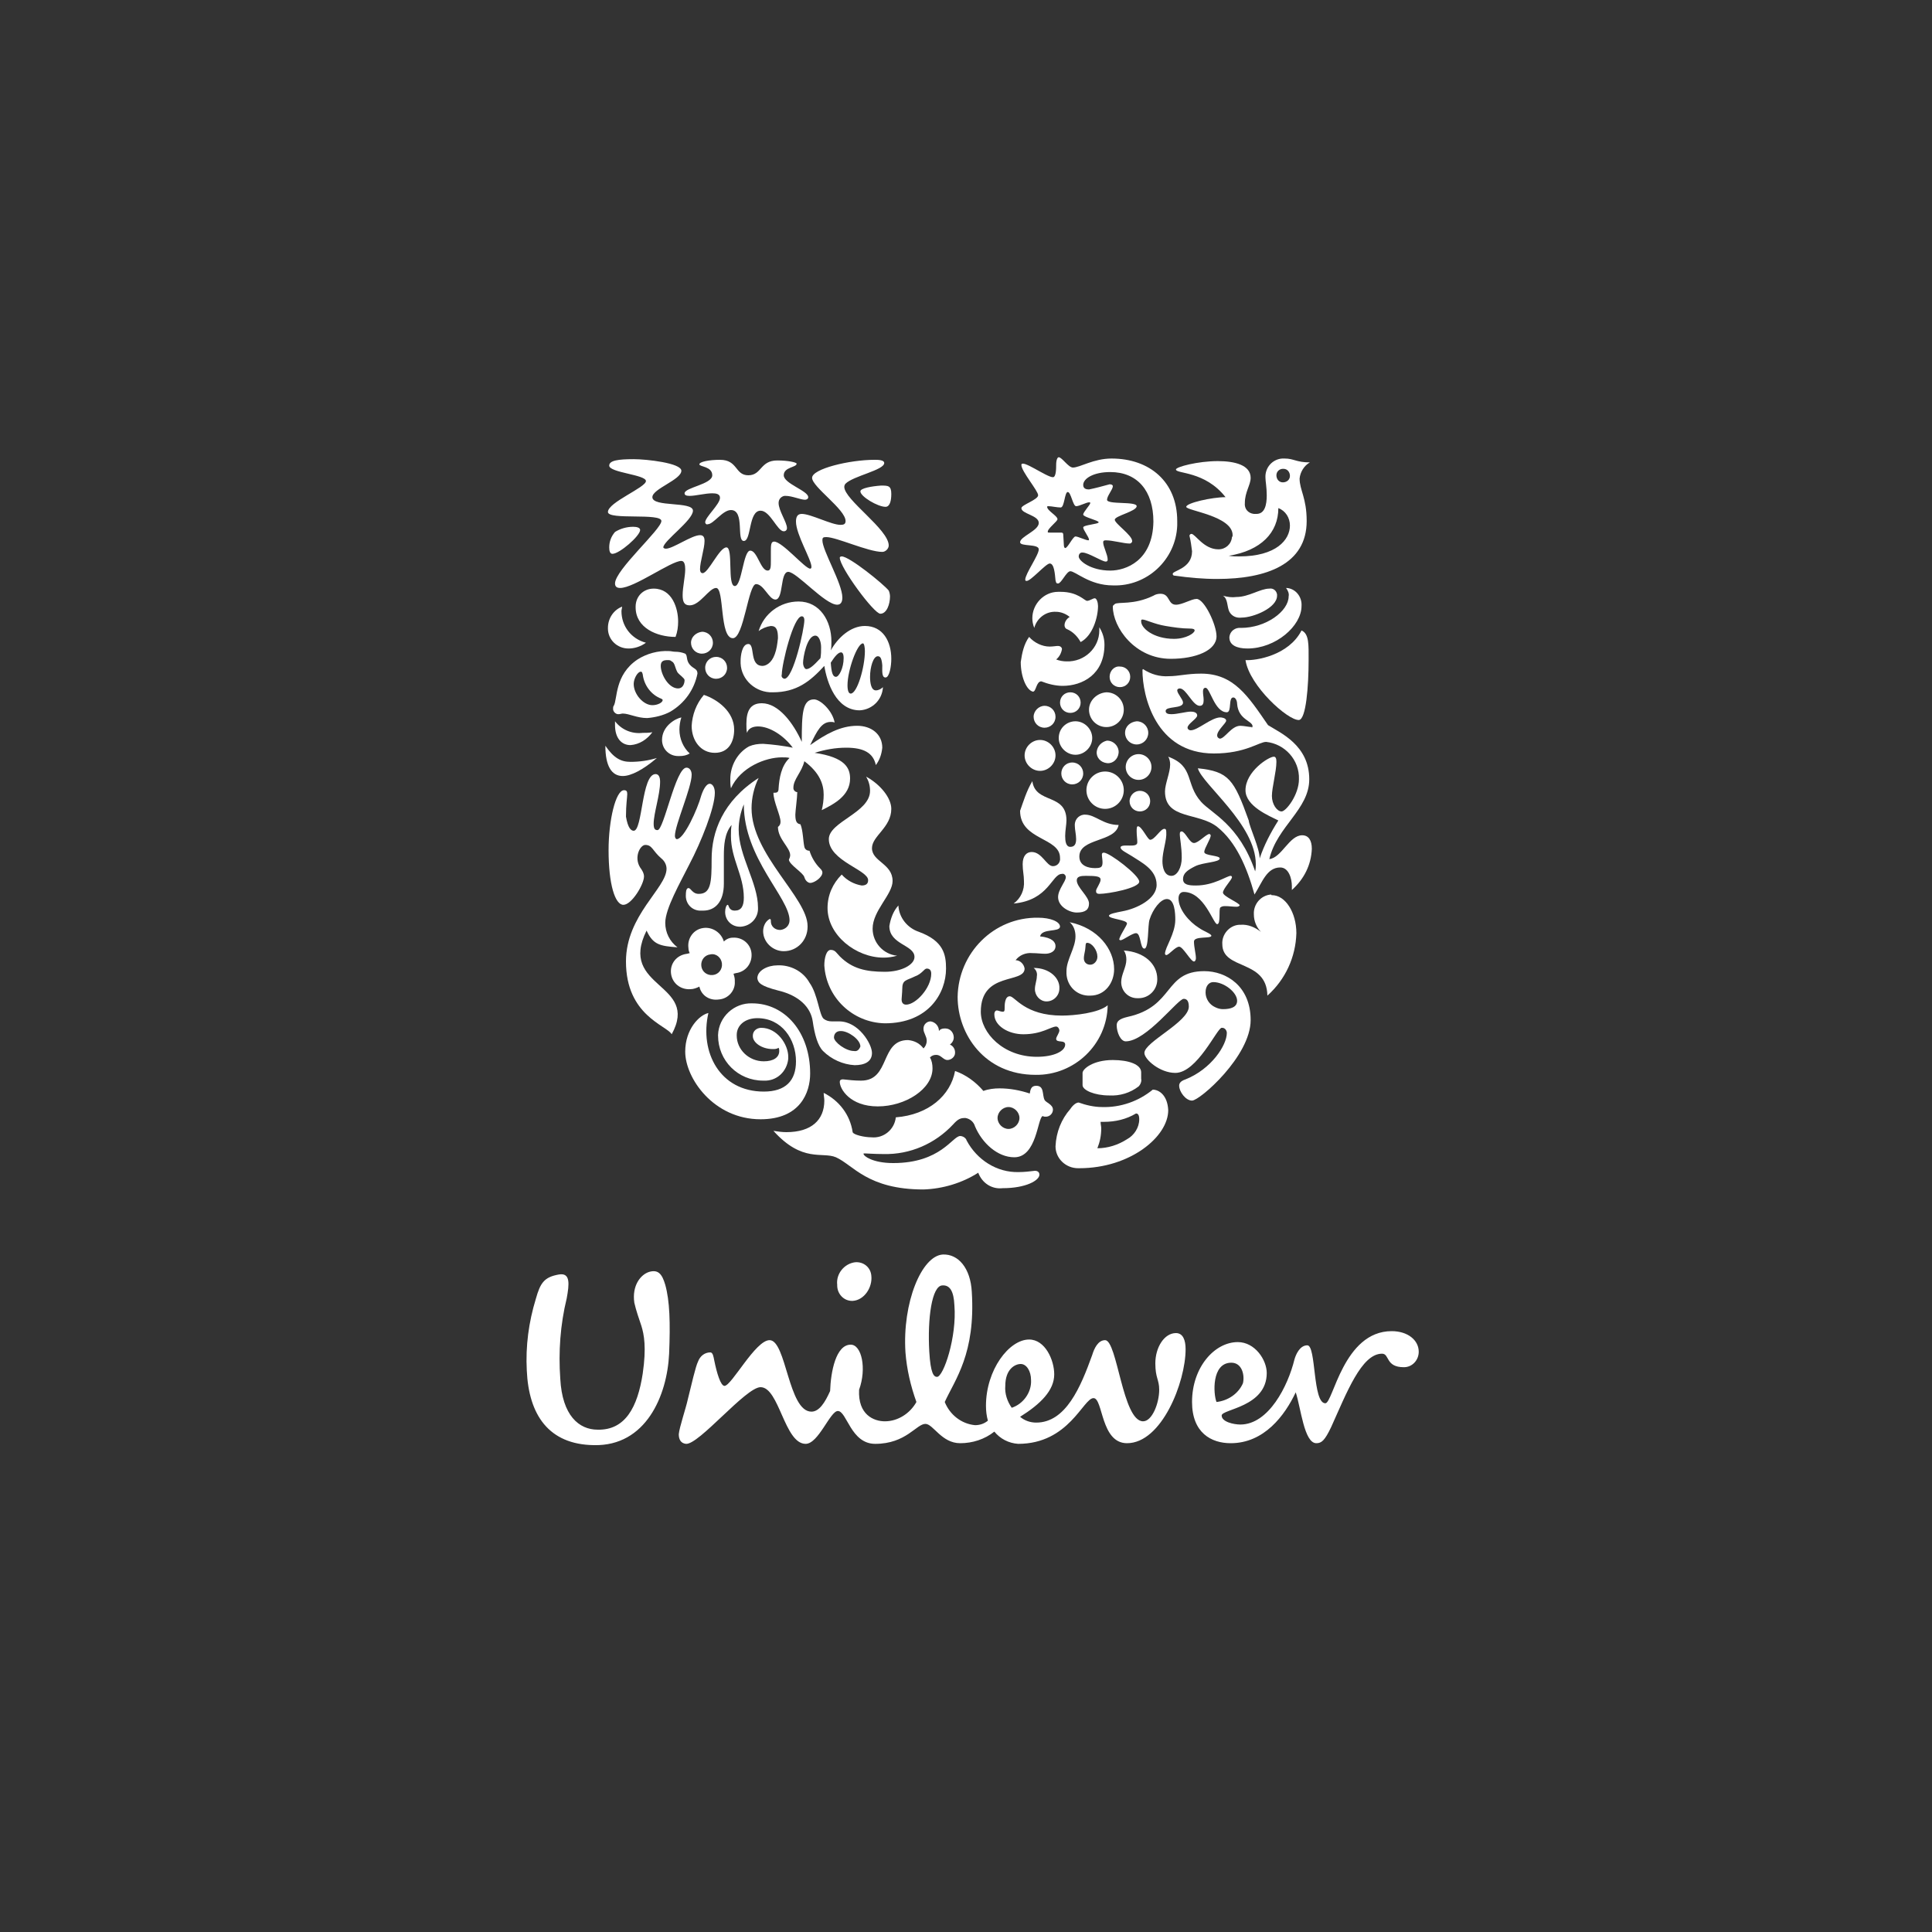 <?xml version="1.0" encoding="utf-8"?>
<!-- Generator: Adobe Illustrator 24.3.0, SVG Export Plug-In . SVG Version: 6.00 Build 0)  -->
<svg version="1.1" id="Logos" xmlns="http://www.w3.org/2000/svg" xmlns:xlink="http://www.w3.org/1999/xlink" x="0px" y="0px"
	 viewBox="0 0 300 300" style="enable-background:new 0 0 300 300;" xml:space="preserve">
<rect x="0" y="0" width="300" height="300" fill="#333333" stroke="none"/>
<style type="text/css">
	.st0{fill:#FFFFFF;}
</style>
<path class="st0" d="M137.4,220.7c2,0,3.9-1.2,4.9-3c-0.9-2.5-1.5-5.1-1.7-7.7c-0.5-7.7,2.5-15,5.8-15.2c2.4-0.1,4.3,2.1,4.5,5.8
	c0.6,9.6-2.6,13.6-4.2,17.1c0.8,2,2.6,3.4,4.7,3.6c0.7,0,1.4-0.2,2-0.7c-0.2-0.7-0.3-1.5-0.3-2.3c0-5.6,3.6-10.3,6.7-10.3
	c2.5,0,3.9,3.2,3.9,5.4c0,2.5-2.1,4.6-5.3,6.6c0.7,0.6,1.6,0.9,2.5,0.9c4.6,0,6.9-5.5,8.7-10.5c0.3-1,0.9-2.3,2-2.3
	c1.9,0,2.7,12.6,5.9,12.6c1.4,0,2.5-2.8,2.5-4.9c0-1.6-0.6-1.8-0.6-4.1c0-2.5,1.4-4.7,3.2-4.7c1.1,0,1.5,1.1,1.5,2.5
	c0,5.1-3.7,14.6-9.1,14.6c-4.1,0-3.7-7-5.2-7c-1.6,0-3.8,7.1-11.7,7.1c-1.5-0.1-2.8-0.8-3.7-1.9c-1.5,1.2-3.4,1.8-5.3,1.8
	c-2.9,0-4.2-3-5.4-3c-1.4,0-3,3.1-7.8,3.1c-3.8,0-4.4-5.1-5.8-5.1c-1.2,0-3,5.1-5,5.1c-3.3,0-4.1-8.8-7-8.8c-2.3,0-9.6,9-11.6,8.8
	c-0.8-0.1-1.1-0.7-1.1-1.5c0.1-1.1,1.1-4,1.4-5.4c0.6-2.4,1.2-5.1,1.6-5.9c0.3-0.8,1-1.4,1.9-1.4c0.4,0,0.5,0.7,0.6,1.2
	c0.4,2,1,4,1.6,4c1.1,0,4.8-7.1,7-7.1c2.6,0,2.9,11.1,6.5,11.1c1.2,0,2.1-1.4,2.9-3.2c0.1-3,0.9-7.2,3.2-7.2c1.7,0,2.5,3.7,1.3,7
	C133.2,219.7,135.7,220.7,137.4,220.7z M201,211.1c-1,4.1-4,10.1-8.4,10.1c-1,0-2.9-0.4-2.9-1.4s7-1.3,7-6.6c0-2-1.8-4.8-4.5-4.8
	c-3.6,0-7.1,3.9-7.1,9.3c0,4.8,3,6.4,6,6.4c5.2,0,8.4-4.3,10.1-7.9c0.8,2.4,1.3,7.9,3.2,7.9c0.8,0,1.3-0.4,2.3-2.5
	c2.4-5.3,4.7-11.4,7.9-11.4c1.2,0,0.5,2.1,3.4,2.1c1.3,0,2.3-1.1,2.3-2.4c0,0,0,0,0,0c0-1.8-1.7-3.2-4.2-3.2
	c-7.5,0-9.1,11.2-10.3,11.2c-2,0-1.4-9-2.8-9C201.8,208.9,201.2,210.4,201,211.1z M148.2,202.7c-0.1-2.2-0.7-3.2-1.9-3.1
	c-1.6,0.1-2.3,5.1-2,10.3c0.2,3.4,0.7,3.9,1.2,3.9C146.5,213.8,148.6,207.6,148.2,202.7L148.2,202.7z M135.3,198.1
	c-0.1-1.3-1.2-2.2-2.5-2.1c-1.7,0.2-3,1.8-2.8,3.5c0,0,0,0,0,0.1c0,1.3,1,2.4,2.3,2.4c0,0,0.1,0,0.1,0
	C134.2,201.9,135.5,199.9,135.3,198.1L135.3,198.1z M160.1,214.3c0-1.4-0.7-2.5-1.6-2.5s-2.4,0.8-2.4,3.4c-0.1,1.2,0.3,2.4,1,3.4
	C158.9,218,160.2,216.2,160.1,214.3L160.1,214.3z M191.2,211.6c1.7,0,2.1,2,1.8,3.2c-0.7,1.6-2.3,2.7-4.1,2.9
	C188.4,216.5,188.1,211.6,191.2,211.6L191.2,211.6z M99.6,205.9c-0.4-1.2-0.8-2.3-1.1-3.6c-0.4-2.7,1-4.4,2.3-4.8
	c1.4-0.4,2,0.3,2.5,2c0.7,2.5,0.8,5.9,0.6,10.7c-0.3,6.5-3.6,14.4-11.7,14.2c-7-0.1-10.1-4.7-10.4-11.6c-0.2-3.8,0.3-7.5,1.4-11.1
	c0.7-2.5,1.3-3.4,3.6-3.8c1.8-0.3,1.6,1.5,1.2,3.7c-1,4.1-1.3,8.3-1,12.5c0.3,5.7,2.9,7.9,5.8,7.9c4.3,0.1,6.2-3.5,7-8.7
	C100.4,209.2,100,207.2,99.6,205.9L99.6,205.9z"/>
<path class="st0" d="M193.4,102.5c0.6,4,6.6,9.4,8.3,9.3c1.1-0.1,1.5-5.2,1.5-9.3c0-2.3,0.1-4.1-1.1-4.6
	C200.1,101.8,195,102.6,193.4,102.5z M193.7,100.7c4.4,0,8.4-3.5,8.4-6.6c0.1-1.4-0.9-2.7-2.3-2.8c0,0-0.1,0-0.1,0
	c0.3,0.4,0.5,0.9,0.4,1.3c0,2.3-3.5,4.9-7.4,4.9c-0.9-0.1-1.7,0.5-1.8,1.4c0,0,0,0.1,0,0.1C190.9,100.2,192.1,100.7,193.7,100.7
	L193.7,100.7z M192.8,95.9c-0.8,0.1-1.5-0.2-1.9-0.9c-0.4-0.8-0.2-2-1-2.5c0.7,0.2,1.4,0.3,2.1,0.2c1.9,0,3.7-1.3,5.1-1.3
	c0.6-0.1,1.1,0.3,1.2,0.9c0,0.1,0,0.2,0,0.2C198.3,94.4,194.6,95.9,192.8,95.9L192.8,95.9z"/>
<path class="st0" d="M98.4,129c1.4,0,1.2-8.8,3.4-8.8c0.5,0,0.7,0.5,0.7,1.2c0,2-1,4.9-1,6.5c0,0.8,0.2,1,0.6,1c1,0,2.8-9.7,4.5-9.7
	c0.5,0,0.8,0.5,0.8,1.1c0,2-2.6,7.8-2.6,9.5c0,0.2,0.1,0.5,0.3,0.5c1.1,0,3.2-4.6,3.8-6.8c0.4-1.2,0.9-1.8,1.3-1.8s0.8,0.5,0.8,1.4
	c0,2.3-2.1,7.6-4,11.2c-1.4,2.8-3.7,6.8-3.7,9c0,1.5,0.7,2.9,1.9,3.8c-2.7-0.2-3.8-0.4-4.8-2.6c-4.5,9,8.3,8.1,3.9,16.1
	c-0.8-1.4-7.1-2.9-7.1-11.3c0-7.2,6.3-11.4,6.3-14.4c0-0.6-0.3-1.2-0.8-1.6c-1.4-1.2-1.4-2.1-2.5-2.1c-0.8,0-1.8,1.9-0.8,3.5
	c0.3,0.4,0.6,0.9,0.6,1.4c0,1.2-1.9,4.4-3.2,4.4s-2.3-3.2-2.3-8.5c0-4.6,1.1-9.3,2.4-9.3c0.4,0,0.5,0.2,0.5,0.6
	c0,0.5-0.2,1.6-0.2,3.5C97.5,128.6,98,129,98.4,129z"/>
<path class="st0" d="M109.2,141.4c1.8,0,3.2-1.3,3.2-4.2v-4.3c0-1.6,0.1-3.5,1.2-4.8c-0.1,0.6-0.1,1.1-0.1,1.7c0,3.6,2,6.1,2,9.6
	c0,1.3-0.4,2-1.4,2s-0.9-0.9-1.1-0.9s-0.4,0.5-0.4,1.1c0,1.3,1,2.3,2.3,2.3c0,0,0.1,0,0.1,0c1.6-0.1,2.8-1.4,2.7-3c0-3.8-3-8-3-12.1
	c0-1.3,0.3-2.7,0.8-3.9c0,8.4,7.1,14.5,7.1,18c0,0.8-0.6,1.4-1.4,1.5c0,0-0.1,0-0.1,0c-0.8,0-1.4-0.6-1.4-1.3c0,0,0,0,0,0
	c0-0.3,0-0.4-0.2-0.4c-0.7,0.4-1,1.2-1,1.9c0,1.7,1.5,3.1,3.2,3.1c0,0,0,0,0,0c2.1,0,3.7-1.7,3.7-3.8c0,0,0,0,0-0.1
	c0-4.4-8.7-11.1-8.7-18.3c0-1.6,0.4-3.3,1.1-4.7c-5.6,3.6-7.3,8.4-7.3,12.6c0,3.6-0.1,5.4-2,5.4c-1,0-1.2-0.9-1.6-0.9
	s-0.4,0.8-0.4,1c-0.1,1.3,0.8,2.4,2.1,2.5C109,141.4,109.1,141.4,109.2,141.4z"/>
<path class="st0" d="M182.3,99.2c1.9,0,3.2-0.9,3.2-1.3c0-0.2-0.2-0.3-0.8-0.3c-1.2,0-2.5-0.2-3.7-0.4c-1.8-0.3-3.1-1-3.6-1
	c-0.2,0-0.2,0.1-0.2,0.2C177.1,97.5,179.1,99.2,182.3,99.2z M173.1,93.8c0.5-0.4,2.9,0.2,6-1.3c0.3-0.2,0.7-0.3,1.1-0.3
	c1.5,0,1.1,1.7,2.4,1.7c1,0,2.4-0.9,3.2-0.9c1.2,0,3.1,4,3.1,5.8c0,2.2-3.2,3.5-7.1,3.5c-5.6,0-9-4.9-9-8.1
	C172.8,94,172.9,94,173.1,93.8z"/>
<path class="st0" d="M110,157.3c-1.4,0.3-3.6,2.5-3.6,6c0,4.1,4.4,10.5,11.7,10.5c6.2,0,7.7-4.2,7.7-7.1c0-6.4-3.9-10.9-9-10.9
	c-2.8-0.1-5.2,2.1-5.3,4.9c0,0,0,0.1,0,0.1c0,3.9,3.1,7,7,7c0,0,0.1,0,0.1,0c2,0.1,3.6-1.4,3.8-3.4c0-0.1,0-0.2,0-0.3
	c0-1.9-1.7-4.5-4.2-4.5c-0.7,0-1.3,0.5-1.3,1.2c0,0,0,0.1,0,0.1c0,1,1.4,2,3.1,2c0.3,0,0.6,0,0.9-0.2c0.1,0.2,0.1,0.3,0.1,0.5
	c0,1-0.9,1.6-2.4,1.6c-2.3,0-4.2-1.8-4.2-4c0,0,0-0.1,0-0.1c0-1.5,1.3-2.6,3.2-2.6c3.8,0,6,3.3,6,6.7c0,3-1.6,4.7-5,4.7
	C111.8,169.5,108.6,163.4,110,157.3z"/>
<path class="st0" d="M154.9,173.6c0,0.9,0.8,1.7,1.7,1.7s1.7-0.8,1.7-1.7c0-0.9-0.8-1.7-1.7-1.7S154.9,172.7,154.9,173.6
	L154.9,173.6z M158.2,182c0.8,0,1.7-0.1,2.5-0.2c0.6,0,0.7,0.4,0.7,0.6c0,0.9-2.1,2.1-5.7,2.1c-1.7,0.2-3.2-0.8-3.8-2.4
	c-2.5,1.6-5.5,2.5-8.5,2.6c-8.7,0-10.9-3.8-13.6-5c-2.1-0.9-5.2,0.9-9.7-4.1c0.7,0.1,1.3,0.2,2,0.2c3.9,0,5.9-1.9,5.9-4.9
	c0-0.4-0.1-0.8-0.1-1.2c2.4,1.2,4.1,3.4,4.5,6.1c0.1,0.4,1.8,0.8,2.9,0.8c1.9,0.2,3.6-1.2,3.8-3.1c0,0,0,0,0,0
	c5.1-0.4,8.5-3.4,9.2-7.2c1.7,0.6,3.2,1.7,4.4,3.1c0.8-0.3,1.7-0.4,2.5-0.4c1.6,0,3.2,0.3,4.7,0.8c0.1-0.6,0.2-1.2,1-1.2
	c1.3,0,0.9,1.4,1.3,2.2c0.2,0.4,1.3,0.7,1.3,1.5c0,0.6-0.5,1.1-1.1,1.1c0,0,0,0,0,0c-0.2,0-0.3,0-0.5-0.1c-0.8,0.3-0.9,6.4-4.4,6.4
	c-2.6,0-5-2.2-6.1-4.8c-0.2-0.7-0.8-1.2-1.5-1.3c-0.7,0-1.1,0.1-1.9,1c-2.8,3-6.7,4.7-10.8,4.6c-1.4,0-2.6-0.1-2.9-0.1
	s-0.2,0-0.2,0.1c0,0.3,1.4,1.4,4.6,1.4c7.4,0,9.2-4.2,10.4-4.2c0.4,0,0.9,0.3,1,0.7C151.7,180.1,154.8,182.1,158.2,182z"/>
<path class="st0" d="M183.8,155.1c-0.9,0-5.8,6.6-9,6.6c-0.8,0-1.4-1.4-1.4-2.5c0-0.6,0.4-1,1.7-1.3c7.3-1.6,5.6-7.1,11.9-7.1
	c3.4,0,7.2,2.3,7.2,7.6c0,5.6-7.9,12.5-9.1,12.5c-1,0-2-1.4-2-2.3c0-0.3,0.1-0.7,1-1c4-1.6,6.4-5.3,6.4-7.2c0-0.4-0.3-0.8-0.7-0.8
	c0,0-0.1,0-0.1,0c-0.7,0-3.8,7-7.2,7c-2.4,0-4.8-2.1-4.8-3.1c0-1.7,6.9-4.8,6.9-7.2C184.6,155.2,184.1,155.1,183.8,155.1z
	 M188.4,152.5c-0.6,0-1.2,0.5-1.2,1.6c0,1,0.6,1.9,1.5,2.3c0.4,0.2,0.8,0.3,1.2,0.3c1.2,0,2.2-0.3,2.2-1.3
	C192.1,154.1,190.1,152.5,188.4,152.5L188.4,152.5z"/>
<path class="st0" d="M109.5,103.7c0,0.9,0.7,1.7,1.7,1.7c0.9,0,1.7-0.7,1.7-1.7c0-0.9-0.7-1.7-1.7-1.7c0,0,0,0,0,0
	C110.3,102,109.5,102.7,109.5,103.7z M107.3,99.8c0,0.9,0.7,1.7,1.7,1.7c0.9,0,1.7-0.7,1.7-1.7c0-0.9-0.7-1.7-1.7-1.7c0,0,0,0,0,0
	C108.1,98.2,107.3,98.9,107.3,99.8z M105.8,111.4c-1,0.2-3,1.4-3,3.5c0,1.4,1.1,2.5,2.5,2.5c0.1,0,0.1,0,0.2,0
	c0.6,0,1.1-0.1,1.6-0.4c-1-0.9-1.6-2.3-1.6-3.7C105.5,112.7,105.6,112,105.8,111.4z M95.5,112c0,0.2,0,0.4,0,0.6c0,2,1,3.1,2.4,3.1
	c1.4-0.1,2.6-0.9,3.4-2c-0.5,0.1-1,0.1-1.5,0.1C98.1,114,96.5,113.3,95.5,112z M94,115.8c0,3.2,1,4.7,2.7,4.7c1.3,0,3.2-1,5.3-2.8
	c-1.3,0.4-2.7,0.6-4.1,0.6C96.4,118.3,95.3,117.7,94,115.8z M104.9,98.9c0.3-0.8,0.4-1.6,0.4-2.4c0-2-0.9-5.1-3.8-5.1
	c-1.6,0-2.8,1.2-2.8,2.8c0,0,0,0,0,0.1C98.7,97.5,102,98.9,104.9,98.9L104.9,98.9z M101.3,109.5c-1.4,0-2.9-1.7-2.9-3.3
	c0-0.8,0.6-1.9,1.1-1.9c0.2,0,0.2,0.1,0.3,0.4c0.2,1.7,1.3,3.2,2.9,3.8c0.1,0.1,0.2,0.1,0.2,0.2
	C102.9,109.1,102.1,109.5,101.3,109.5L101.3,109.5z M105.2,104.4c0.3,0.4,1.1,0.9,1.1,1.2c0,0.6-0.3,1.3-1,1.3
	c-1.5,0-2.7-2.2-2.7-3.5c0-0.8,0.5-0.9,1.1-0.9c0.2,0,0.4,0,0.6,0.2C104.8,102.9,104.8,103.7,105.2,104.4L105.2,104.4z M95.3,109.6
	c-0.1,0.1-0.1,0.3-0.1,0.5c0,0.4,0.4,0.8,0.8,0.8c0.3,0,0.5-0.1,0.7-0.1c1,0,2.2,0.7,3.8,0.7c1.2-0.1,2.5-0.4,3.6-1
	c2.2-1.3,3.7-3.4,4.2-5.9c0-0.8-0.6-0.7-1.2-1.4s-0.3-1.4-0.7-1.7c-0.5-0.2-1-0.3-1.6-0.3c-0.3,0-0.6-0.1-0.9-0.1
	c-1.7-0.1-3.5,0.4-4.9,1.3C95.4,104.8,95.9,108.6,95.3,109.6L95.3,109.6z M109.3,107.9c-1.2,1.4-1.8,3.1-1.9,4.8
	c0,2.3,1.4,4.2,3.6,4.2s3-1.8,3-3.6C114,110.5,111.4,108.6,109.3,107.9z M100.3,99.8c-0.8,0.6-1.8,0.9-2.7,0.9
	c-1.8,0-3.2-1.4-3.2-3.1c0,0,0-0.1,0-0.1c0-1.5,0.9-2.8,2.2-3.3c0,0.2-0.1,0.5-0.1,0.7C96.5,97.2,98,99.2,100.3,99.8L100.3,99.8z"/>
<path class="st0" d="M174.7,113.8c0,1,0.8,1.8,1.8,1.8c1,0,1.8-0.8,1.8-1.8c0-1-0.8-1.8-1.8-1.8c0,0,0,0,0,0
	C175.5,112.1,174.7,112.8,174.7,113.8C174.7,113.8,174.7,113.8,174.7,113.8z M174.8,119.1c0,1.1,0.9,2,2,2s2-0.9,2-2s-0.9-2-2-2
	C175.7,117.1,174.8,118,174.8,119.1L174.8,119.1z M168.7,122.7c0,1.6,1.3,2.9,2.9,2.9c1.6,0,2.9-1.3,2.9-2.9c0-1.6-1.3-2.9-2.9-2.9
	c0,0,0,0,0,0C170,119.8,168.7,121.1,168.7,122.7C168.7,122.7,168.7,122.7,168.7,122.7L168.7,122.7z M170.3,116.7
	c-0.1,0.9,0.6,1.7,1.6,1.8c0.9,0.1,1.7-0.6,1.8-1.6c0-0.1,0-0.2,0-0.3c-0.1-0.9-0.9-1.6-1.8-1.6C171,115.2,170.4,115.9,170.3,116.7z
	 M164.8,120.1c0,0.9,0.7,1.7,1.7,1.7c0.9,0,1.7-0.7,1.7-1.7c0-0.9-0.7-1.7-1.7-1.7c0,0,0,0,0,0C165.5,118.4,164.8,119.2,164.8,120.1
	C164.8,120.1,164.8,120.2,164.8,120.1L164.8,120.1z M169.1,110.2c0,1.5,1.2,2.7,2.7,2.7c1.5,0,2.7-1.2,2.7-2.7
	c0-1.5-1.2-2.7-2.7-2.7c0,0,0,0,0,0C170.3,107.6,169.1,108.8,169.1,110.2L169.1,110.2z M172.3,105.1c0,0.9,0.7,1.6,1.6,1.6
	c0.9,0,1.6-0.7,1.6-1.6c0-0.9-0.7-1.6-1.6-1.6c0,0,0,0,0,0C173,103.4,172.3,104.2,172.3,105.1L172.3,105.1z M164.6,109.1
	c0,0.9,0.7,1.6,1.6,1.6c0.9,0,1.6-0.7,1.6-1.6c0-0.9-0.7-1.6-1.6-1.6c0,0,0,0,0,0C165.3,107.5,164.6,108.2,164.6,109.1L164.6,109.1z
	 M164.4,114.6c0,1.4,1.2,2.6,2.6,2.6c1.4,0,2.6-1.2,2.6-2.6c0-1.4-1.2-2.6-2.6-2.6C165.6,112,164.4,113.1,164.4,114.6
	C164.4,114.6,164.4,114.6,164.4,114.6L164.4,114.6z M159.1,117.3c0,1.3,1.1,2.4,2.4,2.4c1.3,0,2.4-1.1,2.4-2.4
	c0-1.3-1.1-2.4-2.4-2.4l0,0C160.2,114.9,159.1,116,159.1,117.3C159.1,117.3,159.1,117.3,159.1,117.3L159.1,117.3z M160.5,111.3
	c0,0.9,0.7,1.7,1.7,1.7c0.9,0,1.7-0.7,1.7-1.7c0-0.9-0.7-1.7-1.7-1.7c0,0,0,0,0,0C161.3,109.6,160.5,110.4,160.5,111.3
	C160.5,111.3,160.5,111.4,160.5,111.3L160.5,111.3z M175.4,124.3c0.1-0.9,0.8-1.5,1.6-1.5c0.9,0,1.6,0.7,1.6,1.6s-0.7,1.6-1.6,1.6
	s-1.6-0.7-1.6-1.6C175.4,124.4,175.4,124.4,175.4,124.3L175.4,124.3z"/>
<path class="st0" d="M176.4,172.9c0.2,0,0.5,0.1,0.5,0.9c0,1.3-0.8,2.5-1.9,3.1c-1.4,0.9-3,1.4-4.6,1.4c0.4-1,0.6-2,0.6-3.1
	c0-0.3-0.1-0.6-0.1-1h0.5C173.2,174.2,174.9,173.8,176.4,172.9z M176.8,168.7c0.3-0.3,0.5-0.8,0.4-1.2v-1c0-1.2-1.9-1.9-4.4-1.9
	c-3.1,0-4.7,1.4-4.7,2v1.9c0,0.8,1.9,1.6,4.1,1.6C173.9,170.2,175.5,169.7,176.8,168.7z M179,169.2c-2.2,1.8-5,2.8-7.9,2.7
	c-1.2,0-2.5-0.3-3.6-0.7c-0.4,0-0.9,0.4-1.3,1c-1.4,1.6-2.2,3.6-2.3,5.8c0,1.9,1.6,3.4,3.5,3.4c0.1,0,0.1,0,0.2,0
	c7.9,0,13.8-4.9,13.8-9C181.3,170.1,180,169.2,179,169.2L179,169.2z"/>
<path class="st0" d="M180.5,133.7c0,1,0.3,2.3,1.4,2.3c0.9,0,1.6-1.3,1.6-2.8c0-1.7-0.3-3-0.3-3.7c0-0.3,0.1-0.4,0.3-0.4
	c0.6,0.1,1.2,1.8,1.9,1.8s1.9-1.4,2.4-1.4c0.1,0,0.2,0.2,0.2,0.2c0,0.6-1,2-1,2.6s2.4,0.5,2.4,1c0,0.6-2.6,0.6-3.8,1.2
	s-1.9,1.1-1.9,2s0.9,1,2,1c2.8,0,4.8-1.5,5.4-1.5c0.1,0,0.2,0.1,0.2,0.2c0,0,0,0,0,0c0,0.4-1.4,1.8-1.4,2.4s2.6,1.6,2.6,2
	c-0.1,0.1-0.2,0.2-0.5,0.2c-0.5,0-1.2-0.1-1.7-0.1c-0.3,0-0.5,0-0.8,0.2c-0.3,0.3,0.1,2.6-0.5,2.6s-2-5-5.2-5c-0.5,0-0.8,0.4-0.8,1
	c0,1.7,1.6,3.6,3.2,4.6c0.7,0.5,1.9,0.9,1.9,1.2c0,0.5-2.7,0-2.7,0.9s0.3,1.9,0.3,2.6c0,0.2-0.1,0.5-0.3,0.5c-0.5,0-1.7-2.3-2.3-2.3
	s-1.6,1.3-2,1.3c-0.1,0-0.2-0.1-0.2-0.2c0-1,1.6-3.1,1.6-5.3c0-1-0.1-3.2-1.3-3.2c-1,0-2.2,1.6-2.7,3.2c-0.3,0.9-0.1,4.5-0.8,4.5
	s-0.5-2.4-1.3-2.4c-0.6,0-2,1.1-2.4,1.1c-0.1,0-0.2-0.1-0.2-0.1c0-0.5,1.2-2.2,1.2-2.5c0-0.6-2.8-0.7-2.8-1.2c0-0.3,1.1-0.5,2.1-0.7
	c2.2-0.4,5.3-1.9,5.3-4.1c0-2.4-2.4-3.5-3.9-4.5c-0.8-0.5-1.7-0.9-1.7-1.3s1-0.3,1.4-0.3c0.6,0,1.2,0,1.2-0.5s-0.1-1.1-0.1-1.7
	c0-0.4,0-0.8,0.2-0.8c0.6,0,1.5,2.1,1.9,2.1c0.7,0,1.6-1.7,2.2-1.7c0.2,0,0.3,0.1,0.3,0.5C181.2,130.4,180.5,132.2,180.5,133.7z
	 M160.3,121.3c0.5,3.6,5.3,1.8,5.3,6.1c0,0.6-0.2,1.6-0.2,2.4s0.1,1.7,0.8,1.7s0.9-0.5,0.9-1.2s-0.2-1.5-0.2-2
	c-0.1-0.9,0.5-1.7,1.4-1.8c0.1,0,0.2,0,0.2,0c1.6,0,2.8,1.6,5.2,1.6c-0.5,2.7-6.1,2-6.1,4.9c0,1.5,1.5,1.8,2.4,1.8s1.2-0.1,1.2-0.9
	c0-0.4-0.1-0.9-0.1-1.2c0-0.2,0.1-0.3,0.3-0.3c0,0,0,0,0,0c0.9,0,5.5,3.5,5.5,4.5s-4.8,1.9-6.2,1.9c-0.3,0-0.5-0.1-0.5-0.4
	c0,0,0,0,0-0.1c0-0.3,0.7-1.2,0.7-1.7s-0.6-0.6-2.3-0.6c-0.8,0-1.4,0.1-1.4,0.7c0,1.1,1.9,2.5,1.9,3.6c0,0.9-0.5,1.4-1.9,1.4
	c-1.1,0-2.9-0.9-2.9-2.4c0-1.2,1.2-2.4,1.2-3.1c0-0.3-0.3-0.6-0.6-0.5c0,0,0,0,0,0c-1.6,0-2,4.1-7.5,4.6c1.1-0.8,1.7-2.1,1.6-3.5
	c0-0.9-0.2-1.6-0.2-2.6c0-1.3,0.6-1.9,1.4-1.9c1.6,0,2.3,2.2,3.3,2.2c0.7,0,1.2-0.6,1.1-1.3c0-3.2-6.2-2.7-6.2-7.3
	C158.9,124.5,159.4,122.8,160.3,121.3z"/>
<path class="st0" d="M168.3,148.8c0,0.6,0.4,1,1,1c0.6,0,1.1-0.6,1.1-1.2c0,0,0,0,0-0.1c0-0.9-0.8-2.1-1.6-2.1
	c-0.3,0-0.2,0.5-0.3,1.1S168.3,148.4,168.3,148.8z M166.1,143.2c4.4,0.9,6.9,4.2,6.9,7.3c0,2.1-1.4,4.1-3.7,4.1
	c-2,0.1-3.6-1.4-3.7-3.4c0-0.1,0-0.3,0-0.4c0-1.8,1.4-3.6,1.4-5.4C167,144.5,166.7,143.7,166.1,143.2L166.1,143.2z M160.5,150.3
	c0.4,0.3,0.6,0.8,0.5,1.3c0,0.6-0.3,1.3-0.3,2c0,1,0.8,1.9,1.8,1.9c0,0,0,0,0,0c1.1,0,2-0.9,2-2C164.6,151.9,163,150.3,160.5,150.3
	L160.5,150.3z M174.5,147.6c0.3,0.4,0.4,0.9,0.4,1.4c0,1.2-0.8,2.3-0.8,3.5c0,1.4,1.1,2.5,2.5,2.5c0.1,0,0.1,0,0.2,0
	c1.6,0,2.9-1.3,2.9-2.9c0,0,0-0.1,0-0.1C179.7,149.7,177.7,147.8,174.5,147.6L174.5,147.6z M161.5,145.4c1.9,0.2,2.4,0.9,2.4,1.5
	c0,0.9-0.9,1.2-1.6,1.2c-0.6,0-1.3-0.1-2-0.1c-1-0.1-2,0.3-2.6,1.1c0.7,0,1.3,0.6,1.4,1.3c0,2.4-6.8,0.4-6.8,6.7c0,3.3,3.5,7,8.7,7
	c2.7,0,4.4-0.9,4.4-1.9c0-0.8-1.4-0.2-1.4-0.9c0-0.3,0.5-0.9,0.5-1.3c0-0.2-0.2-0.6-0.5-0.6c-0.8,0-2.2,1.2-5.1,1.2
	c-2.3,0-4.5-1.3-4.5-3.1c0-0.4,0.2-0.6,0.4-0.6s0.6,0.2,0.9,0.2s0.3-0.2,0.3-0.6s0-1.8,0.8-1.8s2.3,3,8.1,3c1.9,0,5.7-0.4,7.1-1.6
	c-0.1,6.1-5.2,10.9-11.2,10.8c0,0,0,0,0,0c-7.9,0-12.1-6.3-12.1-12.1c0.1-6.8,5.6-12.4,12.5-12.3c1.9,0,3.4,0.6,3.4,1.4
	C164.5,144.8,161.8,144.1,161.5,145.4L161.5,145.4z"/>
<path class="st0" d="M134.3,97.2c2.8,0,4.1,2.4,4.1,5.1c0,1.2-0.3,2.9-0.9,2.9s-0.5-1-0.5-1.9c-0.1-1.1-0.3-1.4-0.7-1.4
	c-0.7,0-1.2,1.7-1.2,3.2c0,1,0.2,2.1,0.9,2.1c0.4,0,0.8-0.2,1.1-0.5c-0.1,2-1.7,3.5-3.6,3.6c-3.7,0-5.1-4.4-5.5-6.9
	c-2.2,2.4-4.3,4.1-8,4.1c-2.6,0.1-4.9-1.9-5-4.5c0-0.1,0-0.3,0-0.4c0-0.7,0.2-2.6,1.2-2.6c1.1,0,0.1,3.4,2.2,3.4
	c0.5,0,1.4-0.4,1.9-1.8c0.3-0.8,0.4-1.6,0.5-2.5c0-1.2-0.2-1.9-1.1-1.9c-0.7,0.1-1.4,0.4-1.9,0.8c0.8-2.7,3.3-4.6,6.2-4.6
	c3.3,0,5.1,3,5.1,6.2c0,0.5,0,1-0.1,1.4C130.1,99,132.1,97.2,134.3,97.2z M131,102.2c0-0.7-0.2-0.9-0.4-0.9c-0.4,0-0.9,0.5-1.6,1.6
	c0.1,1.5,0.3,2.2,0.8,2.2S131,103.7,131,102.2L131,102.2z M125.2,103.9c0.5,0,1.1-0.5,2.2-1.7c0.1-0.6,0.1-1.1,0.1-1.7
	c0-0.8-0.3-1.8-0.9-1.8c-1.3,0-1.9,3.4-1.9,4.2C124.7,103.5,125,103.9,125.2,103.9L125.2,103.9z M132.1,107.7c1,0,2.2-4.1,2.2-6.6
	c0-0.5-0.1-1.2-0.3-1.2c-0.9,0-2.4,4.2-2.4,6.5C131.6,107.3,131.8,107.7,132.1,107.7L132.1,107.7z M121.8,105.4
	c1.4,0,3.1-7.8,3.1-9.1c0-0.3-0.1-0.6-0.4-0.6c-1.3,0-3.1,7.4-3.1,9C121.3,105,121.4,105.3,121.8,105.4L121.8,105.4z"/>
<path class="st0" d="M126.4,108.6c-1.8,0-1.9,2.2-1.9,6.6c-1.3-2.9-3.6-6-6.2-6c-1.8,0-2.4,1.2-2.4,3.2c0,0.5,0,1,0.1,1.4
	c0.2-0.7,0.9-1,1.7-1c1.8,0,4,1.4,5.4,3.3c-1.5-0.3-3.1-0.5-4.6-0.6c-0.8,0-1.5,0.1-2.2,0.4c-1.8,1-2.9,3-2.9,5.1
	c0,0.5,0,0.9,0.1,1.4c1.5-3.3,5.4-4.8,7.9-4.8c0.5,0,0.9,0,1.2,0.1c-1.3,1.2-1.6,3.2-1.7,4.7c0,0.7-0.3,0.7-0.8,0.7
	c0,1.4,1.1,3.5,1.1,4.5c0,0.3-0.1,0.6-0.4,0.8c0,1.9,1.9,3.2,1.9,4.4c0,0.2-0.1,0.5-0.2,0.7c0.1,0.8,2.2,2,2.4,2.7s0.7,0.9,0.9,0.9
	c0.7,0,1.9-0.9,1.9-1.6c0-0.3-0.2-0.5-0.4-0.7c-0.7-0.7-1.3-1.7-1.6-2.7c-0.4,0-0.7-0.2-0.8-0.6c-0.2-0.9-0.2-2.5-0.6-3.5
	c-0.5-0.1-0.8-0.3-0.8-1.5c0-0.5,0.3-2.7,0.3-3.5c-0.3,0-0.6-0.3-0.6-0.6c0,0,0-0.1,0-0.1c0-1.3,1.3-2.4,1.7-4.1
	c2.4,1.8,3,3.6,3,5.2c0,0.8-0.1,1.6-0.3,2.4c1.8-0.9,4.4-2.2,4.4-4.9c0-1.6-0.7-3.3-5.5-4c1.6-0.5,3.2-0.8,4.9-0.8
	c2.7,0,4.2,0.8,4.6,2.7c0.6-0.8,0.9-1.7,1-2.7c0-2.1-1.7-3.4-3.9-3.4c-2.6,0-4.9,1.3-7.3,3c1.1-2.3,1.8-3.6,3.2-3.6
	c0.2,0,0.4,0,0.6,0.1C129.3,110.4,127.4,108.6,126.4,108.6z"/>
<path class="st0" d="M197.5,139c2.1,0,3.8,2.7,3.8,5.9c-0.1,3.7-1.7,7.2-4.5,9.7c-0.1-5.7-7-3.9-7-8c-0.1-1.5,1.1-2.9,2.6-3
	c0.1,0,0.1,0,0.2,0c1.2-0.1,2.3,0.4,3.2,1.1c-0.7-0.7-1.1-1.7-1.1-2.7c-0.1-1.6,1.1-3,2.7-3.1C197.4,139,197.4,139,197.5,139z"/>
<path class="st0" d="M166.1,95.8c-0.6-0.5-1.4-0.8-2.1-0.8c-1.6-0.1-3,1-3.4,2.5c-0.2-0.5-0.3-1-0.3-1.5c0-2.2,1.8-4.1,4-4.1
	c0.1,0,0.2,0,0.4,0c2.7,0,3.7,1.4,4.1,1.4s0.9-0.4,1.2-0.4s0.5,0.7,0.5,1.2c0,1.7-0.8,4.6-2.7,5.6c-0.5-0.9-1.2-1.6-2.1-2
	c-0.3-0.1-0.4-0.4-0.4-0.6C165.3,96.6,165.6,96.1,166.1,95.8z M159.8,98.9c0.8,0.9,2,1.5,3.2,1.5c0.5,0,1-0.1,1.3-0.1
	s0.6,0.2,0.6,0.5c-0.1,0.6-0.4,1.2-0.9,1.6c0.5,0.2,1.1,0.3,1.6,0.3c2.8,0.1,5.1-2.1,5.1-4.8c0-0.2,0-0.3,0-0.5
	c0.5,0.8,0.8,1.7,0.8,2.7c0,4.6-3.4,6.4-6.5,6.4c-1.1,0-2.3-0.3-3.3-0.7c-0.8,0-0.8,1.6-1.3,1.6c-1-0.2-1.9-2.3-1.9-4.6
	C158.7,101.4,159,100,159.8,98.9z"/>
<path class="st0" d="M123.7,72c0-0.2-1.3-0.5-3-0.5c-2.7,0-2.4,2.3-4.5,2.3s-1.6-2.4-4.4-2.4c-1.7,0-3.2,0.3-3.2,0.7s2,0.3,2,1.7
	s-4.3,1.9-4.3,2.8c0,0.3,0.3,0.4,0.8,0.4c0.9,0,2.4-0.4,3.5-0.4c0.6,0,1.2,0.1,1.2,0.7c0,1-2.3,3-2.3,3.8c0,0.2,0.2,0.4,0.4,0.3
	c0,0,0,0,0,0c0.9,0,2.3-2.2,3.6-2.2c2.2,0,0.8,4.8,2,4.8s0.7-4.7,2.6-4.7c1.5,0,2.6,3.2,3.6,3.2c0.3,0,0.5-0.2,0.5-0.5c0,0,0,0,0,0
	c0-0.9-1.3-2.7-1.3-3.9c0-0.6,0.4-1,0.9-1.1c0.1,0,0.2,0,0.2,0c1,0,2.3,0.6,3,0.6c0.2,0,0.5-0.1,0.5-0.4c0-1-3.8-2.1-3.8-3.4
	S123.7,72.6,123.7,72z M133.6,76.3c0,0.8,2.7,2.4,3.9,2.4c0.7,0,0.9-1,0.9-2c0-1.3-0.5-1.3-1.6-1.3
	C135.4,75.5,133.6,75.8,133.6,76.3L133.6,76.3z M138,84.7c0-2.5-6.9-7.1-6.9-9.1c0-0.2,0.1-0.4,0.2-0.5c1.2-1.2,6-2.1,6-3.2
	c0-0.5-1-0.5-1.5-0.5c-3.9,0-9.7,1.4-9.7,2.8s5.2,4.9,5.2,6.7c0,0.5-0.3,0.6-0.8,0.6c-1.4,0-4.6-1.7-6-1.7c-0.7,0-0.9,0.5-0.9,1.2
	c0,2,2.4,5.9,2.4,7c0,0.1,0,0.3-0.2,0.3c-0.8,0-4.3-4.2-5.6-4.2c-0.5,0-0.5,0.6-0.5,1.6V87c0,1,0,1.6-0.5,1.6
	c-1.1,0-1.6-3.1-2.7-3.1s-1.3,5.5-2.4,5.5c-1.2,0-0.2-6-1.3-6s-2.8,4-3.7,4c-0.3,0-0.4-0.3-0.4-0.6c0-1.2,0.7-3.2,0.7-4.4
	c0-0.6-0.2-0.9-0.7-0.9c-1.3,0-4.2,2.1-5.3,2.1c-0.2,0-0.4-0.1-0.4-0.2c0-1,4.6-4.2,4.6-5.7s-6.3-0.5-6.3-2.1c0-1.3,4.5-2.7,4.5-4.1
	c0-1.2-5.4-1.8-7.4-1.8c-2.4,0-3.8,0.2-3.8,1c0,1.1,5.7,1.4,5.7,2.4s-5.9,3.3-5.9,4.8c0,1.3,8.3,0.1,8.3,1.4s-7.2,7.6-7.2,9.7
	c0,0.5,0.3,0.7,0.8,0.7c2.2,0,7.9-4.2,9.5-4.2c0.5,0,0.6,0.7,0.6,1.3c0,1.1-0.4,2.8-0.4,4c0,1,0.2,1.6,1.1,1.6c1.6,0,3-2.7,4.1-2.7
	c1.3,0,0.5,7.8,2.6,7.8c1.7,0,2.4-8.4,3.6-8.4s2,2.4,3,2.4c1.3,0,0.7-4.3,2-4.3s5.7,5.1,7.6,5.1c0.6,0,0.8-0.5,0.8-1.1
	c0-2.2-3.1-7.3-3.1-8.9c0-0.4,0.1-0.5,0.6-0.5c1.6,0,6.5,2.3,8.7,2.3C137.5,85.7,138,85.2,138,84.7z M99.4,82.3
	c0,0.9-3.2,3.7-4.3,3.7c-0.4,0-0.5-0.5-0.5-1c0-0.9,0.3-1.7,0.9-2.4c0.8-0.5,1.8-0.8,2.8-0.8C98.8,81.8,99.4,81.9,99.4,82.3z
	 M130.4,86.6c0,1.5,5.3,8.7,6.3,8.7s1.5-1.5,1.5-2.7c0-0.3-0.1-0.7-0.2-0.9c-0.8-1-6.1-5.3-7.3-5.3
	C130.5,86.4,130.4,86.5,130.4,86.6z"/>
<path class="st0" d="M198.2,73.8c0,0.6,0.4,1.1,1,1.1s1.1-0.4,1.1-1c0-0.6-0.4-1.1-1-1.1c0,0,0,0-0.1,0
	C198.7,72.8,198.2,73.2,198.2,73.8C198.2,73.8,198.2,73.8,198.2,73.8z M191.4,83.1c0-3-7.2-3.8-7.2-4.4s4-1.5,6.1-1.5
	c-3.2-4.1-7.7-3.6-7.7-4.3c0-0.4,3.4-1.3,6.5-1.3c2.6,0,5.1,0.6,5.1,2.6c0,1.1-0.9,2.2-0.9,3.9c-0.1,0.9,0.5,1.6,1.4,1.7
	c0.1,0,0.2,0,0.4,0c1.3,0,1.6-1.4,1.6-2.9c0-1.2-0.2-2.2-0.2-2.7c-0.1-1.6,1.1-2.9,2.6-3c0.1,0,0.2,0,0.4,0c1.4,0,1.8,0.6,3.9,0.6
	c-0.9,0.5-1.5,1.5-1.6,2.5c0,1.8,1.1,3,1.1,6.6c0,6.7-6.2,9-13.9,9c-2.2,0-4.4-0.2-6.5-0.5c-0.3,0-0.4-0.1-0.4-0.3
	c0-0.5,3-0.8,3-3.5c-0.1-0.8-0.2-1.6-0.4-2.4c0-0.2,0.2-0.3,0.3-0.3c0,0,0,0,0,0c0.6,0,1.9,2.4,4.2,2.4c1.1,0,2-0.8,2.1-1.9
	C191.4,83.3,191.4,83.2,191.4,83.1z M198.5,78.9c0,3.8-2.7,6.6-7.7,7.4c0.6,0.1,1.1,0.1,1.6,0.1c5.8,0,7.9-2.6,7.9-4.8
	C200.3,80.4,199.6,79.3,198.5,78.9z"/>
<path class="st0" d="M195.6,133.3c0.7-2.1,1.7-4,2.9-5.9c-1.4-0.7-5.1-2.2-5.1-4.7c0-2.9,3.6-5.2,4.4-5.2c0.3,0,0.4,0.3,0.4,0.8
	c0,1.5-0.7,4-0.7,5.3s0.8,2.4,1.5,2.4s2.7-2.6,2.7-5c0.1-3-2.2-5.5-5.1-5.8c-1.1,0-3.2,1.8-8.1,1.8c-9.1,0-11.1-9-11.1-12.9
	c0-0.2,0.1-0.2,0.1-0.2c1.2,0.8,2.6,1.2,4,1.1c1.5,0,2.8-0.4,5-0.4c5.1,0,7.3,3.5,10.4,8c1.9,1.2,6.4,3.1,6.4,8.4
	c0,4.7-5,7.3-6.2,12.4c1.9-0.2,3.1-3.7,5.1-3.7c1,0,1.5,0.8,1.5,2.1c-0.1,2.5-1.2,4.7-3.1,6.4c0-0.2,0-0.4,0-0.6
	c0-1.2-0.5-2.9-1.8-2.9c-2.1,0-2.8,2.3-4,4.2c-1.2-4.3-2.9-8.2-5.8-10.5s-8.1-1.1-8.1-5.5c0-1.2,0.8-2.9,0.8-4.2
	c0-0.4-0.1-0.9-0.3-1.2c4.1,1.5,2.6,4.2,5.1,7c1.6,1.8,5.9,3.5,8.4,10.8c0.1-0.4,0.1-0.8,0.1-1.1c0-6.2-8.3-12.4-9-14.9
	c4.8,0.5,5.6,1.7,7.9,8.1C194,128.4,195.6,131.7,195.6,133.3z M194.5,112.8c0-0.9-2.2-1-2.4-3.5c0-0.4-0.2-1-0.6-1
	c-0.8,0-0.2,2.3-1,2.3c-1.9,0-2.6-3.8-3.3-3.8c-0.2,0-0.4,0.1-0.4,0.6s0.1,0.8,0.1,1.3s-0.1,0.9-0.6,0.9c-1.1,0-2.1-2.7-3.1-2.7
	c-0.2,0-0.4,0.1-0.4,0.3c0,0.5,0.9,1.4,0.9,1.9c0,1-2.7,0.5-2.7,1.3c0,0.4,0.4,0.5,0.9,0.5c0.9,0,2.3-0.4,3-0.4c0.4,0,1,0.1,1,0.6
	s-1.5,1.3-1.5,1.9c0,0.2,0.2,0.4,0.5,0.4c1.1,0,3.2-2,4.6-2c0.2,0,0.9,0.1,0.9,0.5s-1.4,1.5-1.4,2.3c0,0.2,0.1,0.4,0.4,0.5
	c0,0,0,0,0,0c0.8,0,1.8-2,3.2-2c0.5,0,1.4,0.2,1.8,0.2C194.3,113.2,194.4,113,194.5,112.8z"/>
<path class="st0" d="M163,87.5c0.7,0,0.8,1.6,0.9,2.6c0.1,0.5,0.2,0.5,0.4,0.5c0.5,0,1.3-1.9,1.9-1.9c0.8,0,3,2.2,6.6,2.2
	c5.3,0.2,9.8-4,10-9.3c0-0.2,0-0.5,0-0.7c0-6.1-4.3-9.7-10.2-9.7c-2.8,0-4.9,1.4-6,1.4c-0.7,0-1.7-1.6-2.2-1.6
	c-0.2,0-0.4,0.4-0.4,1.2c0,0.5,0,1.9-0.5,1.9c-1,0-4.9-2.9-4.9-1.9s2.6,4,2.6,4.7s-2.6,1.5-2.6,2c0,0.9,2.7,1.1,2.7,2.3
	s-2.9,2.1-2.9,3c0,0.7,2.9,0.2,2.9,1.1s-2.1,3.8-2.1,4.7c0,0.2,0.1,0.2,0.2,0.2C160,90.3,162.4,87.5,163,87.5z M164.2,80.6
	c0-0.5-1.6-1.3-1.6-1.9c0-0.1,0.1-0.1,0.2-0.1c0.5,0,1.3,0.2,1.9,0.2s0.6-2.4,1.1-2.4s0.8,2.2,1.3,2.2s1.6-0.6,2-0.6
	c0.1,0,0.2,0,0.2,0.1c0,0.3-1.1,1.4-1.1,1.8s2.4,0.9,2.4,1.2s-2.4,0.4-2.4,0.8s0.9,1.5,0.9,1.9c0,0.1-0.1,0.1-0.1,0.1
	c-0.4,0-1.6-0.6-2-0.6s-1.2,1.8-1.6,1.8c-0.1,0-0.2-0.2-0.2-0.4l-0.1-1.7c0-0.2-0.1-0.3-0.3-0.3c-0.5,0-1.5,0-1.8,0s-0.3,0-0.3-0.1
	C162.6,82.1,164.3,80.9,164.2,80.6L164.2,80.6z M172.4,88.6c-3,0-4.9-1.5-4.9-2.2c0-0.3,0.2-0.6,0.5-0.6c0,0,0.1,0,0.1,0
	c0.9,0,3,1.4,3.6,1.4c0.2,0,0.3-0.1,0.3-0.3c0-0.8-0.7-2-0.7-2.7c0-0.2,0.1-0.3,0.4-0.3c1.1,0,2.8,0.5,3.7,0.5
	c0.2,0,0.3-0.1,0.4-0.3c0,0,0,0,0-0.1c0-0.9-2.7-2.7-2.7-3.3s3.4-1.3,3.4-2.1s-4.6-0.2-4.6-1c0-0.6,0.9-1.6,0.9-2.1
	c0-0.2-0.2-0.3-0.5-0.3c-1.1,0.3-2.2,0.6-3.2,0.8c-0.4,0-0.9-0.1-0.9-0.7c0-1,1.6-2,4.2-2c4.2,0,6.7,2.9,6.7,7.7
	C179,87.1,174.8,88.6,172.4,88.6L172.4,88.6z"/>
<path class="st0" d="M143.9,161.6c0,0.5-0.2,0.9-0.5,1.2c-0.6-0.8-1.4-1.2-2.4-1.3c-4.4,0-2.7,6.3-7.3,6.3c-1,0-1.9-0.1-2.8-0.2
	c-0.3,0-0.5,0.1-0.5,0.4c0,1.1,1.6,3.8,5.9,3.8s8.5-2.7,8.5-5.9c0-0.6-0.1-1.2-0.4-1.7c0.3-0.3,0.6-0.4,1-0.4c0.7,0,1.1,0.8,1.7,0.8
	c0.6,0,1.2-0.5,1.2-1.1c0,0,0,0,0-0.1c0-0.5-0.3-1-0.8-1.2c0.4-0.3,0.6-0.7,0.6-1.1c0-0.7-0.5-1.4-1.3-1.4c0,0,0,0-0.1,0
	c-0.4,0-0.7,0.1-0.9,0.4c0-0.8-0.6-1.4-1.3-1.5c-0.6,0-1.1,0.5-1.1,1.1c0,0,0,0.1,0,0.1C143.4,160.4,143.9,160.9,143.9,161.6z"/>
<path class="st0" d="M132.6,163.2c-1.3,0-3.1-1.4-3.1-2.1c0-0.6,0.4-1,1-1c0,0,0,0,0.1,0c1.1,0,3,1.3,3,2.4
	C133.4,163,133.1,163.3,132.6,163.2C132.6,163.3,132.6,163.3,132.6,163.2z M120.8,153.8c3.4,0.8,5.1,2.7,5.4,4.8s0.8,3.8,1.6,4.6
	c1.3,1.3,3.1,2.1,4.9,2.2c1.5,0,2.7-0.5,2.7-1.9s-2.1-4.9-5.1-4.9c-0.3,0-0.7,0-1.1,0c-0.5,0-0.9-0.1-1.3-0.4
	c-0.7-0.6-0.9-3.8-2.2-5.6c-1-1.8-3-2.8-5-2.7c-1.5,0-3.1,0.8-3.1,2C117.7,152.6,118.1,153.1,120.8,153.8z"/>
<path class="st0" d="M142,148.6c0-1.9-3.9-1.9-3.9-4.8c0.2-1.2,0.6-2.3,1.4-3.2c0.1,1.9,1.4,3.5,3.2,4.1c3.8,1.4,4.2,3.5,4.2,5.7
	c0,3.8-2.7,8.5-9.5,8.5c-5-0.1-9.1-4-9.4-9c0-1.1,0.3-2.4,1-2.4s0.9,0.5,1.4,1c1.9,1.9,4,2.4,7,2.4C140,150.9,142,149.8,142,148.6z
	 M142.1,151.6c-1.4,0.7-2,0.5-2,2c0,0.5-0.1,1.3-0.1,1.6s0.1,0.8,0.7,0.8c1.5,0,3.9-2.6,3.9-4.8c0-0.6-0.3-0.8-0.7-0.8
	S143.2,151.2,142.1,151.6L142.1,151.6z M128.7,130.3c0-2.7,6.4-4.1,6.4-7.5c0-0.8-0.2-1.5-0.6-2.2c2.2,1.2,3.9,3.3,3.9,5
	c0,2.9-3,4.2-3,6.1c0,2.1,3.2,2.4,3.2,5.1c0,2.1-3.1,4.6-3.1,7.4c0,2.2,1.7,4,3.8,4.2c-0.7,0.2-1.4,0.3-2.1,0.3
	c-4.3,0-8.7-3.5-8.7-7.7c0-2,0.8-3.8,2.2-5.2c0.8,0.9,1.9,1.5,3.1,1.7c0.7,0,1-0.3,1-0.8C134.9,135.1,128.7,133.7,128.7,130.3
	L128.7,130.3z"/>
<path class="st0" d="M104.2,151.2c0.2,1.5,1.5,2.5,3,2.4c0.5,0,1-0.2,1.4-0.4c0.3,1.4,1.6,2.2,3,2c1.5-0.1,2.6-1.4,2.5-2.8
	c0-0.1,0-0.1,0-0.2c0-0.3-0.1-0.7-0.2-1l0.4-0.1c1.5-0.2,2.5-1.5,2.4-3c-0.1-1.5-1.4-2.6-2.9-2.5c-0.5,0-1,0.2-1.4,0.6
	c-0.4-1.4-1.8-2.3-3.2-2.1c-1.5,0.2-2.5,1.6-2.3,3.1c0,0.3,0.1,0.6,0.2,0.8l-0.4,0.1C105,148.3,104,149.7,104.2,151.2z M112.1,149.6
	c0.1,0.9-0.5,1.7-1.4,1.8c-0.9,0.1-1.7-0.5-1.8-1.4c-0.1-0.9,0.5-1.7,1.4-1.8C111.2,148,112,148.7,112.1,149.6z"/>
</svg>

